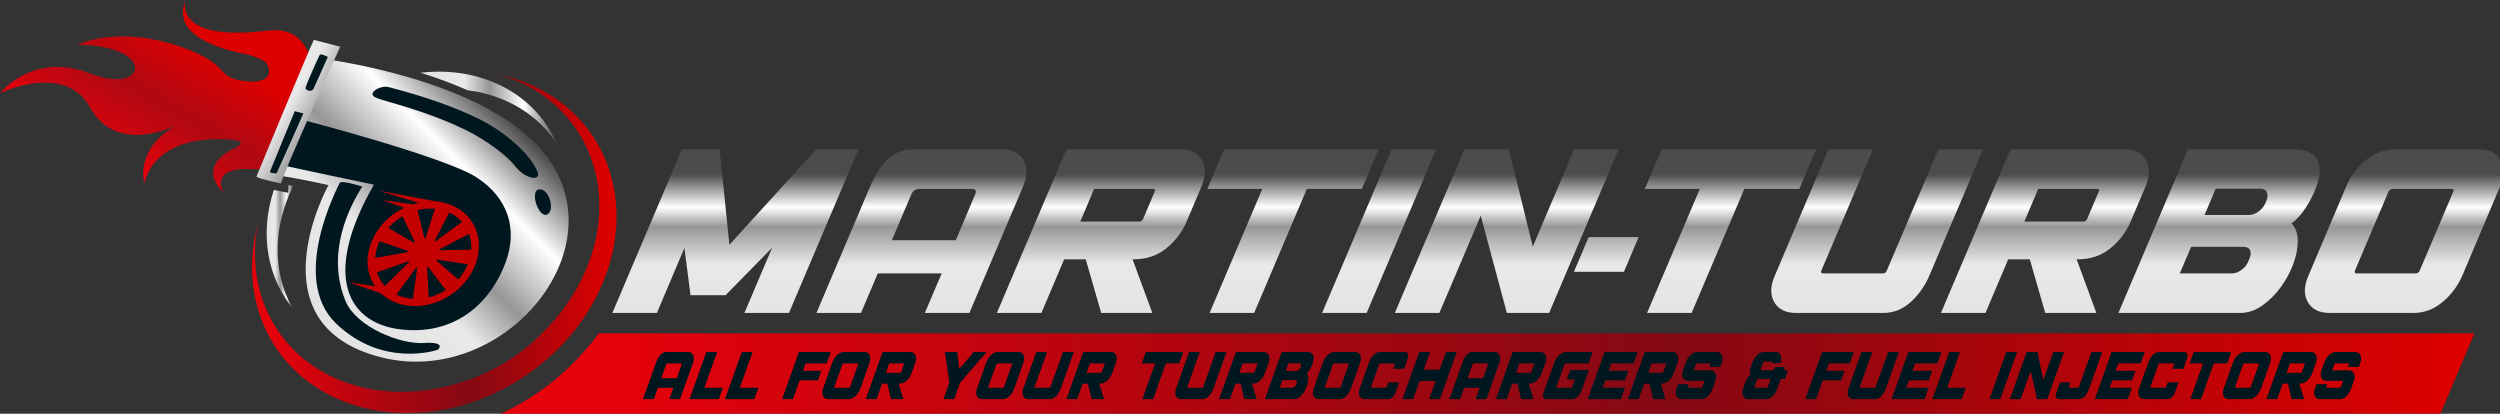 <?xml version="1.0" encoding="UTF-8"?> <svg xmlns="http://www.w3.org/2000/svg" xmlns:xlink="http://www.w3.org/1999/xlink" version="1.1" id="Layer_1" x="0px" y="0px" width="1073.519px" height="177.669px" viewBox="0 0 1073.519 177.669" xml:space="preserve"><rect x="0" y="0" width="1073.519" height="177.669" fill="#333333" stroke="none"/> <rect x="-243.892" y="-391.393" display="none" fill="#00171F" width="1646" height="978"></rect> <linearGradient id="SVGID_1_" gradientUnits="userSpaceOnUse" x1="59.3" y1="76.28" x2="90.171" y2="22.809"> <stop offset="0.002" style="stop-color:#E6010B"></stop> <stop offset="0.529" style="stop-color:#AF0913"></stop> <stop offset="1" style="stop-color:#DC0000"></stop> </linearGradient> <path fill="url(#SVGID_1_)" d="M38.52,45.906c11.911,21.434,37.23,7.72,37.23,7.72C57.288,64.527,62.035,78.752,62.035,78.752 s2.583-19.853,33.758-18.973c12.45,0.352,5.589,3.003,6.33,3.165c-19.401,8.637-6.154,19.601-6.154,19.601 s-6.505-10.985,12.274-9.93c12.263,0.688,12.965-7.629,16.236-10.877c1.915-2.449,6.256-11.793,7.885-15.484 c4.284-9.708,14.532-1.894,23.703-0.459c5.971,0.925-19.87,1.931-11.044,0.459c8.551-1.428,5.481-8.667,10.022-11.265 c0.589-0.337-3.923-3.893-3.34-4.219l-15.684-1.552c-4.136-4.713-4.429-18.085-21.517-16.031C76.355,17.772,79.082,2.181,79.617,0 c-2.259,5.896-3.882,17.441,26.549,23.387c1.923,0.375,7.459,2.396,8.338,3.866c1.156,1.934,3.442,8.439-7.986,7.736 c-15.121-1.406-6.177-6.835-28.032-14.593c-28.232-10.022-45.5-1.094-45.5-1.094c34.685,0.024,30.181,21.878,5.731,12.243 C14.269,21.91,0,39.991,0,39.991S27.816,26.644,38.52,45.906z"></path> <linearGradient id="SVGID_2_" gradientUnits="userSpaceOnUse" x1="108.243" y1="104.661" x2="264.751" y2="104.661"> <stop offset="0.051" style="stop-color:#E6010B"></stop> <stop offset="0.594" style="stop-color:#850913"></stop> <stop offset="0.988" style="stop-color:#DC0000"></stop> </linearGradient> <path fill="url(#SVGID_2_)" d="M217.286,32.7c-1.127-0.29-2.257-0.546-3.391-0.783c36.574,10.27,53.364,47.735,37.491,84.409 c-4.116,9.514-10.039,18.042-17.19,25.313c-9.893,10.547-22.581,18.354-36.17,22.451c-14.199,4.656-29.385,5.617-43.71,1.918 c-32.503-8.398-49.892-37.989-43.547-69.881c-9.623,35.584,8.874,69.559,44.936,78.874c39.722,10.262,85.708-13.273,102.713-52.568 C275.422,83.137,257.008,42.962,217.286,32.7"></path> <linearGradient id="SVGID_3_" gradientUnits="userSpaceOnUse" x1="114.504" y1="105.925" x2="125.926" y2="105.925"> <stop offset="0.103" style="stop-color:#E4E4E5"></stop> <stop offset="0.322" style="stop-color:#E9E9EA"></stop> <stop offset="0.506" style="stop-color:#969696"></stop> <stop offset="0.753" style="stop-color:#FFFFFF"></stop> <stop offset="1" style="stop-color:#4C4C4C"></stop> </linearGradient> <path fill="url(#SVGID_3_)" d="M123.765,82.775l-3.675-0.707c-0.071-0.015-1.091-0.211-2.495-0.514 c-0.82,2.487-1.474,4.971-1.966,7.439c-3.231,16.244,0.618,31.797,10.026,43.377c-5.894-10.47-7.946-23.151-5.331-36.292 c0.85-4.276,2.178-8.597,4.044-12.909c0.488-1.129,1.012-2.239,1.558-3.333c-0.649-0.119-1.313-0.237-1.996-0.356L123.765,82.775z"></path> <linearGradient id="SVGID_4_" gradientUnits="userSpaceOnUse" x1="180.591" y1="46.254" x2="239.103" y2="46.254"> <stop offset="0.103" style="stop-color:#E4E4E5"></stop> <stop offset="0.322" style="stop-color:#E9E9EA"></stop> <stop offset="0.506" style="stop-color:#969696"></stop> <stop offset="0.753" style="stop-color:#FFFFFF"></stop> <stop offset="1" style="stop-color:#4C4C4C"></stop> </linearGradient> <path fill="url(#SVGID_4_)" d="M208.347,40.188c0.405,0.105,0.795,0.23,1.193,0.343c13.008,3.651,23.115,11.285,29.563,21.208 c-5.834-13.516-17.536-24.128-33.669-28.658c-0.403-0.113-0.794-0.24-1.202-0.345c-7.72-1.995-15.729-2.419-23.642-1.507 c6.677,2.09,13.558,4.582,20.243,7.535C203.358,39.087,205.868,39.548,208.347,40.188"></path> <linearGradient id="SVGID_5_" gradientUnits="userSpaceOnUse" x1="133.477" y1="128.829" x2="215.026" y2="47.28"> <stop offset="0.103" style="stop-color:#E4E4E5"></stop> <stop offset="0.322" style="stop-color:#E9E9EA"></stop> <stop offset="0.506" style="stop-color:#969696"></stop> <stop offset="0.753" style="stop-color:#FFFFFF"></stop> <stop offset="1" style="stop-color:#4C4C4C"></stop> </linearGradient> <path fill="url(#SVGID_5_)" d="M116.349,74.833c0,0,17.859-44.204,21.97-49.607c0,0,71.024,8.591,96.174,41.525 c31.372,41.08-19.138,100.044-71.178,86.599c-55.304-14.289-22.279-73.854-22.279-73.854S130.946,77.031,116.349,74.833"></path> <path fill="#00171F" d="M129.833,51.44c0,0,61.442,15.977,74.918,24.796c13.477,8.818,17.611,22.11,12.4,36.309 c-5.907,16.093-20.087,31.208-43.967,29.031c-23.878-2.182-35.278-22.943-12.605-62.274c0,0-36.598-7.655-39.2-8.327 C120.68,68.771,129.833,51.44,129.833,51.44"></path> <path fill="#00171F" d="M166.791,37.371c15.991,4.126,29.065,8.801,39.433,13.965c8.19,4.079,20.506,13.102,24.507,22.187 c2.024,4.593-5.256,3.549-9.813-2.537c-2.578-3.44-11.306-10.417-20.284-14.851c-18.238-9.007-35.041-12.3-39.312-14.247 C157.179,39.999,163.447,36.507,166.791,37.371"></path> <path fill="#00171F" d="M231.508,81.317c4.232-0.604,7.064,9.108,3.427,10.775C231.298,93.76,227.276,81.922,231.508,81.317"></path> <path fill="#00171F" d="M155.535,80.1c0,0-9.065-2.935-9.679-1.52c-0.612,1.417-21.75,40.943-1.533,60.346 c20.217,19.402,43.672,11.281,43.672,11.281s4.132-3.566-6.034-2.922c-10.167,0.647-28.964-6.938-33.565-17.941 C142.472,115.177,144.356,97.973,155.535,80.1"></path> <linearGradient id="SVGID_6_" gradientUnits="userSpaceOnUse" x1="100.478" y1="32.028" x2="172.389" y2="73.546"> <stop offset="0.103" style="stop-color:#E4E4E5"></stop> <stop offset="0.322" style="stop-color:#E9E9EA"></stop> <stop offset="0.506" style="stop-color:#969696"></stop> <stop offset="0.753" style="stop-color:#FFFFFF"></stop> <stop offset="1" style="stop-color:#4C4C4C"></stop> </linearGradient> <path fill="url(#SVGID_6_)" d="M146.09,20.058c0,0-25.276,56.103-25.4,58.695c0,0-8.724-1.68-10.59-2.868 c0,0,22.658-54.874,24.667-58.751L146.09,20.058z"></path> <path fill="#00171F" d="M130.259,48.706l-3.679-0.95c0,0-10.494,25.34-10.667,25.984s2.83,0.73,2.83,0.73 S129.918,49.736,130.259,48.706"></path> <path fill="#00171F" d="M140.774,24.443c0,0-3.014-1.552-3.456-0.893c-0.443,0.659-5.936,12.985-6.12,14.141 c-0.185,1.154,2.672,2.064,3.455,0.377C135.437,36.38,139.805,26.598,140.774,24.443"></path> <g> <path fill="#C40000" d="M191.157,87.202c12.145,3.137,17.775,15.421,12.576,27.435c-5.199,12.014-19.26,19.211-31.405,16.074 c-12.146-3.14-17.776-15.423-12.576-27.437C164.952,91.259,179.012,84.063,191.157,87.202 M162.758,104.05 c-4.488,10.373,0.372,20.978,10.857,23.687c10.485,2.708,22.623-3.506,27.112-13.876c4.488-10.372-0.373-20.976-10.858-23.685 C179.385,87.467,167.247,93.678,162.758,104.05"></path> <path fill="#C40000" d="M175.362,107.834l-13.731-4.688l3.838-5.994l12.353,7.099c0.112-0.092,0.221-0.185,0.337-0.271l-5.95-12.43 l6.715-2.825l3.361,13.669c0.137-0.011,0.273-0.021,0.412-0.025l4.612-14.361l6.449,1.667l-7.203,13.845 c0.101,0.074,0.202,0.148,0.294,0.229l13.02-9.568l3.166,5.376l-14.396,7.541c0.017,0.126,0.026,0.251,0.034,0.378l15.337-0.3 l-1.6,6.574l-14.853-2.29c-0.076,0.117-0.157,0.232-0.238,0.346l10.475,9.111l-5.616,4.693l-8.358-11.048 c-0.132,0.054-0.268,0.101-0.402,0.149l0.713,14.26l-7.005,0.617l2.043-14.637c-0.128-0.033-0.249-0.075-0.372-0.116l-9.384,12.738 l-6.221-2.755l12.594-12.371c-0.062-0.107-0.118-0.215-0.172-0.326l-15.089,5.25l-0.834-6.357l15.564-2.795 C175.29,108.092,175.321,107.963,175.362,107.834z"></path> <polygon fill="#C40000" points="190.498,87.098 189.779,90.19 162.763,81.884 "></polygon> <polygon fill="#C40000" points="179.75,88.11 179.032,91.202 164.206,85.907 "></polygon> <polygon fill="#C40000" points="166.877,123.789 166.155,126.881 149.71,121.203 "></polygon> </g> <g> <g> <linearGradient id="SVGID_7_" gradientUnits="userSpaceOnUse" x1="638.742" y1="-9.595" x2="638.742" y2="-67.003" gradientTransform="matrix(1 0 0 1 30.225 141.785)"> <stop offset="0" style="stop-color:#E4E4E5"></stop> <stop offset="0.322" style="stop-color:#E9E9EA"></stop> <stop offset="0.606" style="stop-color:#969696"></stop> <stop offset="0.753" style="stop-color:#FFFFFF"></stop> <stop offset="1" style="stop-color:#4C4C4C"></stop> </linearGradient> <path fill="url(#SVGID_7_)" d="M292.813,64.121h16.2l4.196,40.988l37.279-40.988h18.152l-29.862,70.264h-19.128l11.906-28.008 l-20.006,20.396h-15.029l-2.635-20.299l-11.808,27.91H262.95L292.813,64.121z"></path> <linearGradient id="SVGID_8_" gradientUnits="userSpaceOnUse" x1="638.742" y1="-9.595" x2="638.742" y2="-67.003" gradientTransform="matrix(1 0 0 1 30.225 141.785)"> <stop offset="0" style="stop-color:#E4E4E5"></stop> <stop offset="0.322" style="stop-color:#E9E9EA"></stop> <stop offset="0.606" style="stop-color:#969696"></stop> <stop offset="0.753" style="stop-color:#FFFFFF"></stop> <stop offset="1" style="stop-color:#4C4C4C"></stop> </linearGradient> <path fill="url(#SVGID_8_)" d="M373.615,80.125c4.553-10.669,10.54-16.005,17.957-16.005h38.548c4.489,0,7.612,1.546,9.369,4.636 c1.756,3.091,1.691,6.88-0.195,11.369l-23.031,54.259h-19.127l7.222-16.98h-27.423l-7.222,16.98h-19.127L373.615,80.125z M410.406,103.157l8.295-19.616c0.715-1.625,0.259-2.439-1.366-2.439h-22.543c-1.627,0-2.798,0.814-3.513,2.439l-8.295,19.616 H410.406z"></path> <linearGradient id="SVGID_9_" gradientUnits="userSpaceOnUse" x1="638.742" y1="-9.595" x2="638.742" y2="-67.003" gradientTransform="matrix(1 0 0 1 30.225 141.785)"> <stop offset="0" style="stop-color:#E4E4E5"></stop> <stop offset="0.322" style="stop-color:#E9E9EA"></stop> <stop offset="0.606" style="stop-color:#969696"></stop> <stop offset="0.753" style="stop-color:#FFFFFF"></stop> <stop offset="1" style="stop-color:#4C4C4C"></stop> </linearGradient> <path fill="url(#SVGID_9_)" d="M457.931,64.121h48.795c4.489,0,7.612,1.562,9.369,4.685c1.756,3.123,1.691,6.897-0.195,11.32 l-6.441,15.224c-1.888,4.359-4.767,8.117-8.637,11.271c-3.872,3.156-8.573,4.733-14.102,4.733h-0.391l8.49,23.031h-21.958 l-6.636-23.031h-9.271l-9.759,23.031h-19.127L457.931,64.121z M489.16,95.154c0.845,0,1.43-0.422,1.757-1.269l4.879-11.516 c0.39-0.845,0.162-1.269-0.683-1.269h-25.276l-5.953,14.053H489.16z"></path> <linearGradient id="SVGID_10_" gradientUnits="userSpaceOnUse" x1="638.742" y1="-9.595" x2="638.742" y2="-67.003" gradientTransform="matrix(1 0 0 1 30.225 141.785)"> <stop offset="0" style="stop-color:#E4E4E5"></stop> <stop offset="0.322" style="stop-color:#E9E9EA"></stop> <stop offset="0.606" style="stop-color:#969696"></stop> <stop offset="0.753" style="stop-color:#FFFFFF"></stop> <stop offset="1" style="stop-color:#4C4C4C"></stop> </linearGradient> <path fill="url(#SVGID_10_)" d="M519.412,134.385l22.641-53.283h-23.617l7.222-16.981h66.361l-7.223,16.981H561.18l-22.641,53.283 H519.412z"></path> <linearGradient id="SVGID_11_" gradientUnits="userSpaceOnUse" x1="638.742" y1="-9.595" x2="638.742" y2="-67.003" gradientTransform="matrix(1 0 0 1 30.225 141.785)"> <stop offset="0" style="stop-color:#E4E4E5"></stop> <stop offset="0.322" style="stop-color:#E9E9EA"></stop> <stop offset="0.606" style="stop-color:#969696"></stop> <stop offset="0.753" style="stop-color:#FFFFFF"></stop> <stop offset="1" style="stop-color:#4C4C4C"></stop> </linearGradient> <path fill="url(#SVGID_11_)" d="M597.579,64.121h19.129l-29.863,70.264h-19.127L597.579,64.121z"></path> <linearGradient id="SVGID_12_" gradientUnits="userSpaceOnUse" x1="638.742" y1="-9.595" x2="638.742" y2="-67.003" gradientTransform="matrix(1 0 0 1 30.225 141.785)"> <stop offset="0" style="stop-color:#E4E4E5"></stop> <stop offset="0.322" style="stop-color:#E9E9EA"></stop> <stop offset="0.606" style="stop-color:#969696"></stop> <stop offset="0.753" style="stop-color:#FFFFFF"></stop> <stop offset="1" style="stop-color:#4C4C4C"></stop> </linearGradient> <path fill="url(#SVGID_12_)" d="M628.808,64.121h19.127l10.248,41.769l17.762-41.769h19.127l-29.863,70.264h-18.15l-11.223-41.768 l-17.762,41.768h-19.127L628.808,64.121z"></path> <linearGradient id="SVGID_13_" gradientUnits="userSpaceOnUse" x1="638.742" y1="-9.595" x2="638.742" y2="-67.003" gradientTransform="matrix(1 0 0 1 30.225 141.785)"> <stop offset="0" style="stop-color:#E4E4E5"></stop> <stop offset="0.322" style="stop-color:#E9E9EA"></stop> <stop offset="0.606" style="stop-color:#969696"></stop> <stop offset="0.753" style="stop-color:#FFFFFF"></stop> <stop offset="1" style="stop-color:#4C4C4C"></stop> </linearGradient> <path fill="url(#SVGID_13_)" d="M682.188,101.791h21.471l-6.344,14.931h-21.471L682.188,101.791z"></path> <linearGradient id="SVGID_14_" gradientUnits="userSpaceOnUse" x1="638.742" y1="-9.595" x2="638.742" y2="-67.003" gradientTransform="matrix(1 0 0 1 30.225 141.785)"> <stop offset="0" style="stop-color:#E4E4E5"></stop> <stop offset="0.322" style="stop-color:#E9E9EA"></stop> <stop offset="0.606" style="stop-color:#969696"></stop> <stop offset="0.753" style="stop-color:#FFFFFF"></stop> <stop offset="1" style="stop-color:#4C4C4C"></stop> </linearGradient> <path fill="url(#SVGID_14_)" d="M707.269,134.385l22.641-53.283h-23.617l7.223-16.981h66.361l-7.223,16.981h-23.617 l-22.641,53.283H707.269z"></path> <linearGradient id="SVGID_15_" gradientUnits="userSpaceOnUse" x1="638.742" y1="-9.595" x2="638.742" y2="-67.003" gradientTransform="matrix(1 0 0 1 30.225 141.785)"> <stop offset="0" style="stop-color:#E4E4E5"></stop> <stop offset="0.322" style="stop-color:#E9E9EA"></stop> <stop offset="0.606" style="stop-color:#969696"></stop> <stop offset="0.753" style="stop-color:#FFFFFF"></stop> <stop offset="1" style="stop-color:#4C4C4C"></stop> </linearGradient> <path fill="url(#SVGID_15_)" d="M808.468,117.404c0.846,0,1.432-0.422,1.758-1.268l22.152-52.016h19.127l-23.031,54.26 c-1.951,4.488-4.635,8.279-8.051,11.369c-3.416,3.091-7.367,4.635-11.857,4.635h-37.279c-4.488,0-7.629-1.544-9.416-4.635 c-1.791-3.09-1.709-6.881,0.244-11.369l23.031-54.26h19.127l-22.152,52.016c-0.326,0.846-0.066,1.268,0.779,1.268H808.468z"></path> <linearGradient id="SVGID_16_" gradientUnits="userSpaceOnUse" x1="638.742" y1="-9.595" x2="638.742" y2="-67.003" gradientTransform="matrix(1 0 0 1 30.225 141.785)"> <stop offset="0" style="stop-color:#E4E4E5"></stop> <stop offset="0.322" style="stop-color:#E9E9EA"></stop> <stop offset="0.606" style="stop-color:#969696"></stop> <stop offset="0.753" style="stop-color:#FFFFFF"></stop> <stop offset="1" style="stop-color:#4C4C4C"></stop> </linearGradient> <path fill="url(#SVGID_16_)" d="M863.312,64.121h48.795c4.49,0,7.613,1.562,9.369,4.685c1.758,3.123,1.691,6.897-0.195,11.32 l-6.441,15.224c-1.887,4.359-4.766,8.117-8.637,11.271c-3.871,3.156-8.572,4.733-14.102,4.733h-0.389l8.49,23.031h-21.959 l-6.635-23.031h-9.271l-9.76,23.031H833.45L863.312,64.121z M894.542,95.154c0.844,0,1.43-0.422,1.756-1.269l4.879-11.516 c0.391-0.845,0.162-1.269-0.684-1.269h-25.275l-5.953,14.053H894.542z"></path> <linearGradient id="SVGID_17_" gradientUnits="userSpaceOnUse" x1="638.742" y1="-9.595" x2="638.742" y2="-67.003" gradientTransform="matrix(1 0 0 1 30.225 141.785)"> <stop offset="0" style="stop-color:#E4E4E5"></stop> <stop offset="0.322" style="stop-color:#E9E9EA"></stop> <stop offset="0.606" style="stop-color:#969696"></stop> <stop offset="0.753" style="stop-color:#FFFFFF"></stop> <stop offset="1" style="stop-color:#4C4C4C"></stop> </linearGradient> <path fill="url(#SVGID_17_)" d="M909.667,134.385l29.861-70.264h45.77c3.383,0,6.035,0.798,7.955,2.391 c1.918,1.595,2.879,3.791,2.879,6.587c0,1.756-0.375,3.757-1.123,6.001c-0.748,2.245-1.707,4.474-2.879,6.685 c-1.172,2.212-2.488,4.23-3.953,6.051c-1.463,1.822-2.879,3.188-4.244,4.099c1.82,1.692,2.732,4.294,2.732,7.807 c0,2.993-0.668,6.262-2,9.808c-1.334,3.547-3.141,6.864-5.416,9.954c-2.279,3.091-4.914,5.678-7.906,7.758 c-2.992,2.084-6.146,3.123-9.465,3.123H909.667z M936.017,117.404h22.348c1.365,0,2.732-0.488,4.098-1.463 c1.367-0.976,2.309-2.113,2.83-3.416l0.684-1.562c0.326-0.845,0.488-1.562,0.488-2.147c0-1.886-1.074-2.83-3.221-2.83h-22.348 L936.017,117.404z M946.653,92.324h19.029c1.367,0,2.732-0.488,4.1-1.464c1.365-0.976,2.342-2.147,2.928-3.513l0.586-1.366 c0.258-0.52,0.391-1.138,0.391-1.854c0-2.081-1.074-3.123-3.221-3.123h-19.031L946.653,92.324z"></path> <linearGradient id="SVGID_18_" gradientUnits="userSpaceOnUse" x1="638.742" y1="-9.595" x2="638.742" y2="-67.003" gradientTransform="matrix(1 0 0 1 30.225 141.785)"> <stop offset="0" style="stop-color:#E4E4E5"></stop> <stop offset="0.322" style="stop-color:#E9E9EA"></stop> <stop offset="0.606" style="stop-color:#969696"></stop> <stop offset="0.753" style="stop-color:#FFFFFF"></stop> <stop offset="1" style="stop-color:#4C4C4C"></stop> </linearGradient> <path fill="url(#SVGID_18_)" d="M1000.425,134.385c-4.488,0-7.629-1.544-9.418-4.635c-1.789-3.09-1.707-6.881,0.244-11.369 l16.201-38.255c1.885-4.489,4.715-8.278,8.49-11.369c3.771-3.089,7.904-4.636,12.393-4.636h36.012 c4.488,0,7.611,1.546,9.367,4.636c1.758,3.091,1.691,6.88-0.195,11.369l-16.199,38.255c-1.951,4.488-4.799,8.279-8.539,11.369 c-3.742,3.091-7.855,4.635-12.346,4.635H1000.425z M1053.417,82.37c0.389-0.845,0.16-1.269-0.684-1.269h-25.275 c-0.848,0-1.465,0.424-1.855,1.269l-14.346,33.766c-0.326,0.846-0.064,1.268,0.781,1.268h25.275c0.846,0,1.43-0.422,1.758-1.268 L1053.417,82.37z"></path> </g> </g> <linearGradient id="SVGID_19_" gradientUnits="userSpaceOnUse" x1="214.916" y1="160.41" x2="1062.528" y2="160.41"> <stop offset="0.051" style="stop-color:#E6010B"></stop> <stop offset="0.594" style="stop-color:#850913"></stop> <stop offset="0.988" style="stop-color:#DC0000"></stop> </linearGradient> <path fill="url(#SVGID_19_)" d="M1062.528,143.152h-805.41c-11.175,15.107-25.662,27.057-42.203,34.517h833.03L1062.528,143.152z"></path> <g> <path fill="#00171F" d="M281.689,155.758c1.104-3.075,2.555-4.613,4.353-4.613h9.344c1.088,0,1.845,0.445,2.271,1.336 s0.41,1.984-0.047,3.277l-5.583,15.642h-4.637l1.751-4.896h-6.647l-1.751,4.896h-4.637L281.689,155.758z M290.608,162.397 l2.011-5.655c0.173-0.468,0.063-0.703-0.332-0.703h-5.464c-0.395,0-0.678,0.235-0.852,0.703l-2.011,5.655H290.608z"></path> <path fill="#00171F" d="M303.311,151.145h4.637l-5.488,15.359h7.972l-1.75,4.896h-12.609L303.311,151.145z"></path> <path fill="#00171F" d="M318.546,151.145h4.637l-5.488,15.359h7.972l-1.75,4.896h-12.609L318.546,151.145z"></path> <path fill="#00171F" d="M335.838,171.399l7.239-20.255h13.626l-1.75,4.895h-8.989l-1.136,3.18h7.854l-1.467,4.107h-7.854 l-2.886,8.073H335.838z"></path> <path fill="#00171F" d="M355.662,171.399c-1.088,0-1.849-0.445-2.283-1.337c-0.434-0.89-0.414-1.982,0.059-3.277l3.927-11.027 c0.458-1.293,1.144-2.387,2.059-3.277c0.914-0.891,1.916-1.336,3.004-1.336h8.729c1.088,0,1.845,0.445,2.271,1.336 s0.41,1.984-0.047,3.277l-3.927,11.027c-0.473,1.295-1.164,2.388-2.07,3.277c-0.907,0.892-1.904,1.337-2.992,1.337H355.662z M368.508,156.405c0.095-0.243,0.039-0.366-0.166-0.366h-6.127c-0.205,0-0.354,0.123-0.449,0.366l-3.478,9.733 c-0.079,0.244-0.016,0.365,0.189,0.365h6.127c0.205,0,0.347-0.121,0.426-0.365L368.508,156.405z"></path> <path fill="#00171F" d="M378.987,151.145h11.828c1.088,0,1.845,0.45,2.271,1.351c0.426,0.899,0.41,1.987-0.047,3.263l-1.561,4.389 c-0.458,1.257-1.156,2.34-2.094,3.25c-0.938,0.909-2.078,1.363-3.418,1.363h-0.094l2.058,6.64h-5.323l-1.609-6.64h-2.247 l-2.366,6.64h-4.637L378.987,151.145z M386.557,160.09c0.205,0,0.347-0.121,0.426-0.365l1.183-3.319 c0.095-0.243,0.039-0.366-0.166-0.366h-6.127l-1.443,4.051H386.557z"></path> <path fill="#00171F" d="M405.742,151.145h5.299l0.852,7.286l6.222-7.286h5.536l-11.355,13.166l-2.531,7.089h-4.637l2.531-7.089 L405.742,151.145z"></path> <path fill="#00171F" d="M421.757,171.399c-1.088,0-1.849-0.445-2.283-1.337c-0.434-0.89-0.414-1.982,0.059-3.277l3.927-11.027 c0.458-1.293,1.144-2.387,2.059-3.277c0.914-0.891,1.916-1.336,3.004-1.336h8.729c1.088,0,1.845,0.445,2.271,1.336 s0.41,1.984-0.047,3.277l-3.927,11.027c-0.473,1.295-1.164,2.388-2.07,3.277c-0.907,0.892-1.904,1.337-2.992,1.337H421.757z M434.603,156.405c0.095-0.243,0.039-0.366-0.166-0.366h-6.127c-0.205,0-0.354,0.123-0.449,0.366l-3.478,9.733 c-0.079,0.244-0.016,0.365,0.189,0.365h6.127c0.205,0,0.347-0.121,0.426-0.365L434.603,156.405z"></path> <path fill="#00171F" d="M450.665,166.504c0.205,0,0.347-0.121,0.426-0.365l5.37-14.994h4.637l-5.583,15.641 c-0.473,1.295-1.124,2.388-1.952,3.277c-0.828,0.892-1.786,1.337-2.875,1.337h-9.037c-1.088,0-1.849-0.445-2.283-1.337 c-0.434-0.89-0.414-1.982,0.059-3.277l5.583-15.641h4.637l-5.37,14.994c-0.079,0.244-0.016,0.365,0.189,0.365H450.665z"></path> <path fill="#00171F" d="M465.143,151.145h11.828c1.088,0,1.845,0.45,2.271,1.351c0.426,0.899,0.41,1.987-0.047,3.263l-1.561,4.389 c-0.458,1.257-1.156,2.34-2.094,3.25c-0.938,0.909-2.078,1.363-3.418,1.363h-0.094l2.058,6.64h-5.323l-1.609-6.64h-2.247 l-2.366,6.64h-4.637L465.143,151.145z M472.713,160.09c0.205,0,0.347-0.121,0.426-0.365l1.183-3.319 c0.095-0.243,0.039-0.366-0.166-0.366h-6.127l-1.443,4.051H472.713z"></path> <path fill="#00171F" d="M490.525,171.399l5.488-15.36h-5.725l1.75-4.895h16.086l-1.75,4.895h-5.725l-5.488,15.36H490.525z"></path> <path fill="#00171F" d="M516.24,166.504c0.205,0,0.347-0.121,0.426-0.365l5.37-14.994h4.637l-5.583,15.641 c-0.473,1.295-1.124,2.388-1.952,3.277c-0.828,0.892-1.786,1.337-2.875,1.337h-9.037c-1.088,0-1.849-0.445-2.283-1.337 c-0.434-0.89-0.414-1.982,0.059-3.277l5.583-15.641h4.637l-5.37,14.994c-0.079,0.244-0.016,0.365,0.189,0.365H516.24z"></path> <path fill="#00171F" d="M530.717,151.145h11.828c1.088,0,1.845,0.45,2.271,1.351c0.426,0.899,0.41,1.987-0.047,3.263l-1.561,4.389 c-0.458,1.257-1.156,2.34-2.094,3.25c-0.938,0.909-2.078,1.363-3.418,1.363h-0.094l2.058,6.64h-5.323l-1.609-6.64h-2.247 l-2.366,6.64h-4.637L530.717,151.145z M538.287,160.09c0.205,0,0.347-0.121,0.426-0.365l1.183-3.319 c0.095-0.243,0.039-0.366-0.166-0.366h-6.127l-1.443,4.051H538.287z"></path> <path fill="#00171F" d="M543.137,171.399l7.239-20.255h11.095c0.82,0,1.462,0.23,1.928,0.689c0.465,0.459,0.698,1.093,0.698,1.898 c0,0.507-0.092,1.084-0.272,1.73c-0.182,0.646-0.414,1.289-0.698,1.927c-0.283,0.638-0.604,1.22-0.957,1.744 c-0.355,0.525-0.699,0.919-1.03,1.182c0.441,0.487,0.663,1.237,0.663,2.251c0,0.862-0.162,1.805-0.485,2.826 c-0.324,1.023-0.761,1.979-1.313,2.87c-0.552,0.892-1.191,1.637-1.917,2.236c-0.726,0.601-1.49,0.9-2.294,0.9H543.137z M549.524,166.504h5.417c0.331,0,0.662-0.141,0.993-0.422c0.332-0.281,0.56-0.609,0.686-0.984l0.166-0.449 c0.079-0.244,0.118-0.451,0.118-0.619c0-0.544-0.26-0.816-0.781-0.816h-5.417L549.524,166.504z M552.103,159.274h4.613 c0.332,0,0.663-0.141,0.994-0.422s0.568-0.618,0.71-1.013l0.142-0.394c0.063-0.149,0.095-0.328,0.095-0.534 c0-0.601-0.26-0.9-0.781-0.9h-4.613L552.103,159.274z"></path> <path fill="#00171F" d="M566.319,171.399c-1.088,0-1.85-0.445-2.283-1.337c-0.434-0.89-0.414-1.982,0.06-3.277l3.927-11.027 c0.457-1.293,1.144-2.387,2.059-3.277c0.914-0.891,1.916-1.336,3.004-1.336h8.729c1.089,0,1.845,0.445,2.271,1.336 s0.41,1.984-0.047,3.277l-3.927,11.027c-0.474,1.295-1.163,2.388-2.07,3.277c-0.907,0.892-1.904,1.337-2.992,1.337H566.319z M579.165,156.405c0.095-0.243,0.039-0.366-0.166-0.366h-6.127c-0.205,0-0.354,0.123-0.449,0.366l-3.478,9.733 c-0.079,0.244-0.017,0.365,0.189,0.365h6.127c0.204,0,0.347-0.121,0.426-0.365L579.165,156.405z"></path> <path fill="#00171F" d="M595.179,166.504c0.127,0,0.213-0.074,0.262-0.225l0.756-2.109h4.637l-1.607,4.529 c-0.27,0.75-0.719,1.388-1.35,1.912c-0.631,0.525-1.262,0.788-1.893,0.788h-9.864c-1.088,0-1.849-0.445-2.282-1.337 c-0.435-0.89-0.414-1.982,0.059-3.277l3.927-11.027c0.458-1.293,1.104-2.387,1.94-3.277s1.797-1.336,2.885-1.336h10.576 c0.629,0,1.072,0.263,1.324,0.787c0.252,0.525,0.244,1.164-0.023,1.914l-1.609,4.529h-4.637l0.734-2.11 c0.063-0.149,0.031-0.226-0.096-0.226h-6.246c-0.205,0-0.354,0.123-0.448,0.366l-3.478,9.733c-0.079,0.244-0.016,0.365,0.189,0.365 H595.179z"></path> <path fill="#00171F" d="M602.206,171.399l7.238-20.255h4.637l-2.721,7.596h6.836l2.721-7.596h4.637l-7.238,20.255h-4.637 l2.768-7.765h-6.836l-2.768,7.765H602.206z"></path> <path fill="#00171F" d="M627.942,155.758c1.105-3.075,2.557-4.613,4.354-4.613h9.344c1.09,0,1.846,0.445,2.271,1.336 s0.41,1.984-0.047,3.277l-5.584,15.642h-4.637l1.752-4.896h-6.648l-1.75,4.896h-4.637L627.942,155.758z M636.862,162.397 l2.01-5.655c0.174-0.468,0.063-0.703-0.33-0.703h-5.465c-0.395,0-0.678,0.235-0.852,0.703l-2.012,5.655H636.862z"></path> <path fill="#00171F" d="M649.565,151.145h11.828c1.088,0,1.846,0.45,2.271,1.351c0.426,0.899,0.41,1.987-0.049,3.263l-1.561,4.389 c-0.457,1.257-1.156,2.34-2.094,3.25c-0.938,0.909-2.078,1.363-3.418,1.363h-0.094l2.057,6.64h-5.322l-1.609-6.64h-2.246 l-2.365,6.64h-4.637L649.565,151.145z M657.136,160.09c0.205,0,0.346-0.121,0.426-0.365l1.182-3.319 c0.096-0.243,0.039-0.366-0.164-0.366h-6.127l-1.443,4.051H657.136z"></path> <path fill="#00171F" d="M674.642,166.504c0.236,0,0.393-0.121,0.473-0.365l1.135-3.179h-3.5l1.467-4.079h8.09l-2.814,7.904 c-1.105,3.076-2.635,4.614-4.59,4.614h-10.811c-0.633,0-1.074-0.263-1.326-0.788c-0.252-0.524-0.244-1.162,0.023-1.912 l4.613-12.941c0.488-1.369,1.203-2.479,2.141-3.333c0.939-0.854,1.912-1.28,2.922-1.28h11.426l-1.75,4.895h-9.889 c-0.205,0-0.354,0.123-0.449,0.366l-3.525,9.874c-0.047,0.15-0.008,0.225,0.119,0.225H674.642z"></path> <path fill="#00171F" d="M697.729,166.504l-1.75,4.896h-14.195l7.24-20.255h14.193l-1.75,4.895h-9.559l-1.135,3.18h8.492 l-1.467,4.107h-8.492l-1.135,3.178H697.729z"></path> <path fill="#00171F" d="M706.269,151.145h11.828c1.09,0,1.846,0.45,2.271,1.351c0.426,0.899,0.41,1.987-0.047,3.263l-1.561,4.389 c-0.459,1.257-1.156,2.34-2.094,3.25c-0.939,0.909-2.078,1.363-3.42,1.363h-0.094l2.059,6.64h-5.322l-1.609-6.64h-2.248 l-2.365,6.64h-4.637L706.269,151.145z M713.839,160.09c0.205,0,0.348-0.121,0.426-0.365l1.184-3.319 c0.094-0.243,0.039-0.366-0.166-0.366h-6.127l-1.443,4.051H713.839z"></path> <path fill="#00171F" d="M725.171,164.985l-0.426,1.153c-0.08,0.244-0.016,0.365,0.189,0.365h5.654c0.203,0,0.346-0.121,0.426-0.365 l0.803-2.25c0.096-0.244,0.039-0.366-0.164-0.366h-6.719c-1.088,0-1.85-0.445-2.283-1.337c-0.434-0.89-0.414-1.982,0.059-3.277 l1.111-3.15c0.459-1.293,1.145-2.387,2.059-3.277s1.916-1.336,3.004-1.336h8.258c1.088,0,1.844,0.445,2.27,1.336 s0.41,1.984-0.047,3.277l-0.639,1.801h-4.637l0.402-1.153c0.096-0.243,0.039-0.366-0.166-0.366h-5.654 c-0.205,0-0.354,0.123-0.449,0.366l-0.803,2.251c-0.08,0.244-0.018,0.365,0.188,0.365h6.719c1.088,0,1.85,0.445,2.283,1.336 s0.414,1.983-0.059,3.277l-1.111,3.15c-0.475,1.295-1.145,2.388-2.012,3.277c-0.867,0.892-1.846,1.337-2.934,1.337h-8.375 c-1.088,0-1.848-0.445-2.281-1.337c-0.436-0.89-0.414-1.982,0.059-3.277l0.639-1.8H725.171z"></path> <path fill="#00171F" d="M750.743,171.399c-0.805,0-1.436-0.258-1.893-0.773s-0.686-1.187-0.686-2.012 c0-0.581,0.117-1.19,0.354-1.829l0.994-2.784c0.426-1.237,1.16-2.298,2.201-3.179c-0.189-0.395-0.285-0.854-0.285-1.379 c0-0.563,0.119-1.162,0.355-1.801l0.662-1.885c0.457-1.293,1.143-2.387,2.059-3.277c0.914-0.891,1.916-1.336,3.004-1.336h4.826 c0.805,0,1.432,0.258,1.881,0.773s0.674,1.195,0.674,2.039c0,0.602-0.109,1.201-0.33,1.801l-0.072,0.197h-3.502l0.025-0.057 c0.031-0.112,0.047-0.196,0.047-0.253c0-0.226-0.111-0.337-0.332-0.337h-3.004c-0.316,0-0.553,0.196-0.709,0.59l-0.9,2.504 c-0.031,0.113-0.047,0.197-0.047,0.254c0,0.225,0.111,0.337,0.332,0.337h5.252l0.496-1.406h4.354l-0.498,1.406h1.775l-1.324,3.741 h-1.775l-1.443,4.051c-0.457,1.295-1.104,2.388-1.939,3.277c-0.836,0.892-1.799,1.337-2.887,1.337H750.743z M753.487,165.914 c-0.031,0.112-0.047,0.197-0.047,0.253c0,0.226,0.109,0.337,0.33,0.337h4.709c0.33,0,0.566-0.196,0.709-0.59l1.135-3.18h-5.203 c-0.332,0-0.568,0.197-0.711,0.592L753.487,165.914z"></path> <path fill="#00171F" d="M775.204,171.399l7.238-20.255h13.627l-1.75,4.895h-8.99l-1.135,3.18h7.854l-1.467,4.107h-7.854 l-2.887,8.073H775.204z"></path> <path fill="#00171F" d="M804.987,166.504c0.205,0,0.346-0.121,0.426-0.365l5.369-14.994h4.637l-5.582,15.641 c-0.475,1.295-1.125,2.388-1.953,3.277c-0.826,0.892-1.785,1.337-2.873,1.337h-9.037c-1.088,0-1.85-0.445-2.283-1.337 c-0.434-0.89-0.414-1.982,0.059-3.277l5.584-15.641h4.637l-5.371,14.994c-0.078,0.244-0.016,0.365,0.189,0.365H804.987z"></path> <path fill="#00171F" d="M828.169,166.504l-1.75,4.896h-14.195l7.24-20.255h14.193l-1.75,4.895h-9.559l-1.135,3.18h8.492 l-1.467,4.107h-8.492l-1.135,3.178H828.169z"></path> <path fill="#00171F" d="M836.993,151.145h4.637l-5.488,15.359h7.973l-1.75,4.896h-12.609L836.993,151.145z"></path> <path fill="#00171F" d="M861.524,151.145h4.637l-7.238,20.255h-4.637L861.524,151.145z"></path> <path fill="#00171F" d="M870.278,151.145h4.637l2.484,12.041l4.305-12.041h4.637l-7.238,20.255h-4.4l-2.721-12.04l-4.307,12.04 h-4.637L870.278,151.145z"></path> <path fill="#00171F" d="M889.085,164.17l-0.758,2.109c-0.047,0.15-0.008,0.225,0.119,0.225h3.832c0.205,0,0.346-0.121,0.426-0.365 l5.369-14.994h4.637l-5.582,15.641c-1.104,3.076-2.635,4.614-4.59,4.614h-8.303c-0.631,0-1.072-0.263-1.326-0.788 c-0.252-0.524-0.244-1.162,0.025-1.912l1.607-4.529H889.085z"></path> <path fill="#00171F" d="M915.462,166.504l-1.75,4.896h-14.195l7.24-20.255h14.193l-1.75,4.895h-9.559l-1.135,3.18h8.492 l-1.467,4.107h-8.492l-1.135,3.178H915.462z"></path> <path fill="#00171F" d="M929.821,166.504c0.127,0,0.213-0.074,0.26-0.225l0.758-2.109h4.637l-1.609,4.529 c-0.268,0.75-0.717,1.388-1.348,1.912c-0.631,0.525-1.262,0.788-1.893,0.788h-9.865c-1.088,0-1.85-0.445-2.283-1.337 c-0.434-0.89-0.414-1.982,0.061-3.277l3.926-11.027c0.457-1.293,1.104-2.387,1.939-3.277s1.799-1.336,2.887-1.336h10.574 c0.631,0,1.072,0.263,1.324,0.787c0.252,0.525,0.246,1.164-0.023,1.914l-1.607,4.529h-4.637l0.732-2.11 c0.063-0.149,0.031-0.226-0.094-0.226h-6.246c-0.205,0-0.355,0.123-0.449,0.366l-3.479,9.733c-0.078,0.244-0.016,0.365,0.189,0.365 H929.821z"></path> <path fill="#00171F" d="M940.513,171.399l5.488-15.36h-5.725l1.752-4.895h16.086l-1.752,4.895h-5.725l-5.488,15.36H940.513z"></path> <path fill="#00171F" d="M957.12,171.399c-1.088,0-1.85-0.445-2.283-1.337c-0.434-0.89-0.414-1.982,0.061-3.277l3.926-11.027 c0.457-1.293,1.143-2.387,2.059-3.277c0.914-0.891,1.916-1.336,3.004-1.336h8.73c1.088,0,1.844,0.445,2.27,1.336 s0.41,1.984-0.047,3.277l-3.928,11.027c-0.473,1.295-1.162,2.388-2.068,3.277c-0.908,0.892-1.904,1.337-2.994,1.337H957.12z M969.966,156.405c0.094-0.243,0.039-0.366-0.166-0.366h-6.127c-0.205,0-0.355,0.123-0.449,0.366l-3.479,9.733 c-0.078,0.244-0.016,0.365,0.189,0.365h6.127c0.205,0,0.348-0.121,0.426-0.365L969.966,156.405z"></path> <path fill="#00171F" d="M980.444,151.145h11.828c1.088,0,1.846,0.45,2.271,1.351c0.426,0.899,0.41,1.987-0.047,3.263l-1.563,4.389 c-0.457,1.257-1.154,2.34-2.092,3.25c-0.939,0.909-2.078,1.363-3.42,1.363h-0.094l2.059,6.64h-5.324l-1.607-6.64h-2.248 l-2.365,6.64h-4.637L980.444,151.145z M988.015,160.09c0.205,0,0.348-0.121,0.426-0.365l1.184-3.319 c0.094-0.243,0.039-0.366-0.166-0.366h-6.127l-1.443,4.051H988.015z"></path> <path fill="#00171F" d="M999.349,164.985l-0.428,1.153c-0.078,0.244-0.016,0.365,0.189,0.365h5.654 c0.205,0,0.348-0.121,0.426-0.365l0.805-2.25c0.094-0.244,0.039-0.366-0.166-0.366h-6.719c-1.088,0-1.848-0.445-2.281-1.337 c-0.436-0.89-0.414-1.982,0.059-3.277l1.111-3.15c0.457-1.293,1.143-2.387,2.059-3.277c0.914-0.891,1.916-1.336,3.004-1.336h8.256 c1.088,0,1.846,0.445,2.271,1.336s0.41,1.984-0.047,3.277l-0.639,1.801h-4.637l0.402-1.153c0.094-0.243,0.039-0.366-0.166-0.366 h-5.654c-0.205,0-0.355,0.123-0.449,0.366l-0.805,2.251c-0.078,0.244-0.016,0.365,0.189,0.365h6.719 c1.088,0,1.85,0.445,2.283,1.336s0.414,1.983-0.061,3.277l-1.111,3.15c-0.473,1.295-1.143,2.388-2.01,3.277 c-0.869,0.892-1.846,1.337-2.934,1.337h-8.375c-1.088,0-1.85-0.445-2.283-1.337c-0.434-0.89-0.414-1.982,0.061-3.277l0.639-1.8 H999.349z"></path> </g> </svg> 